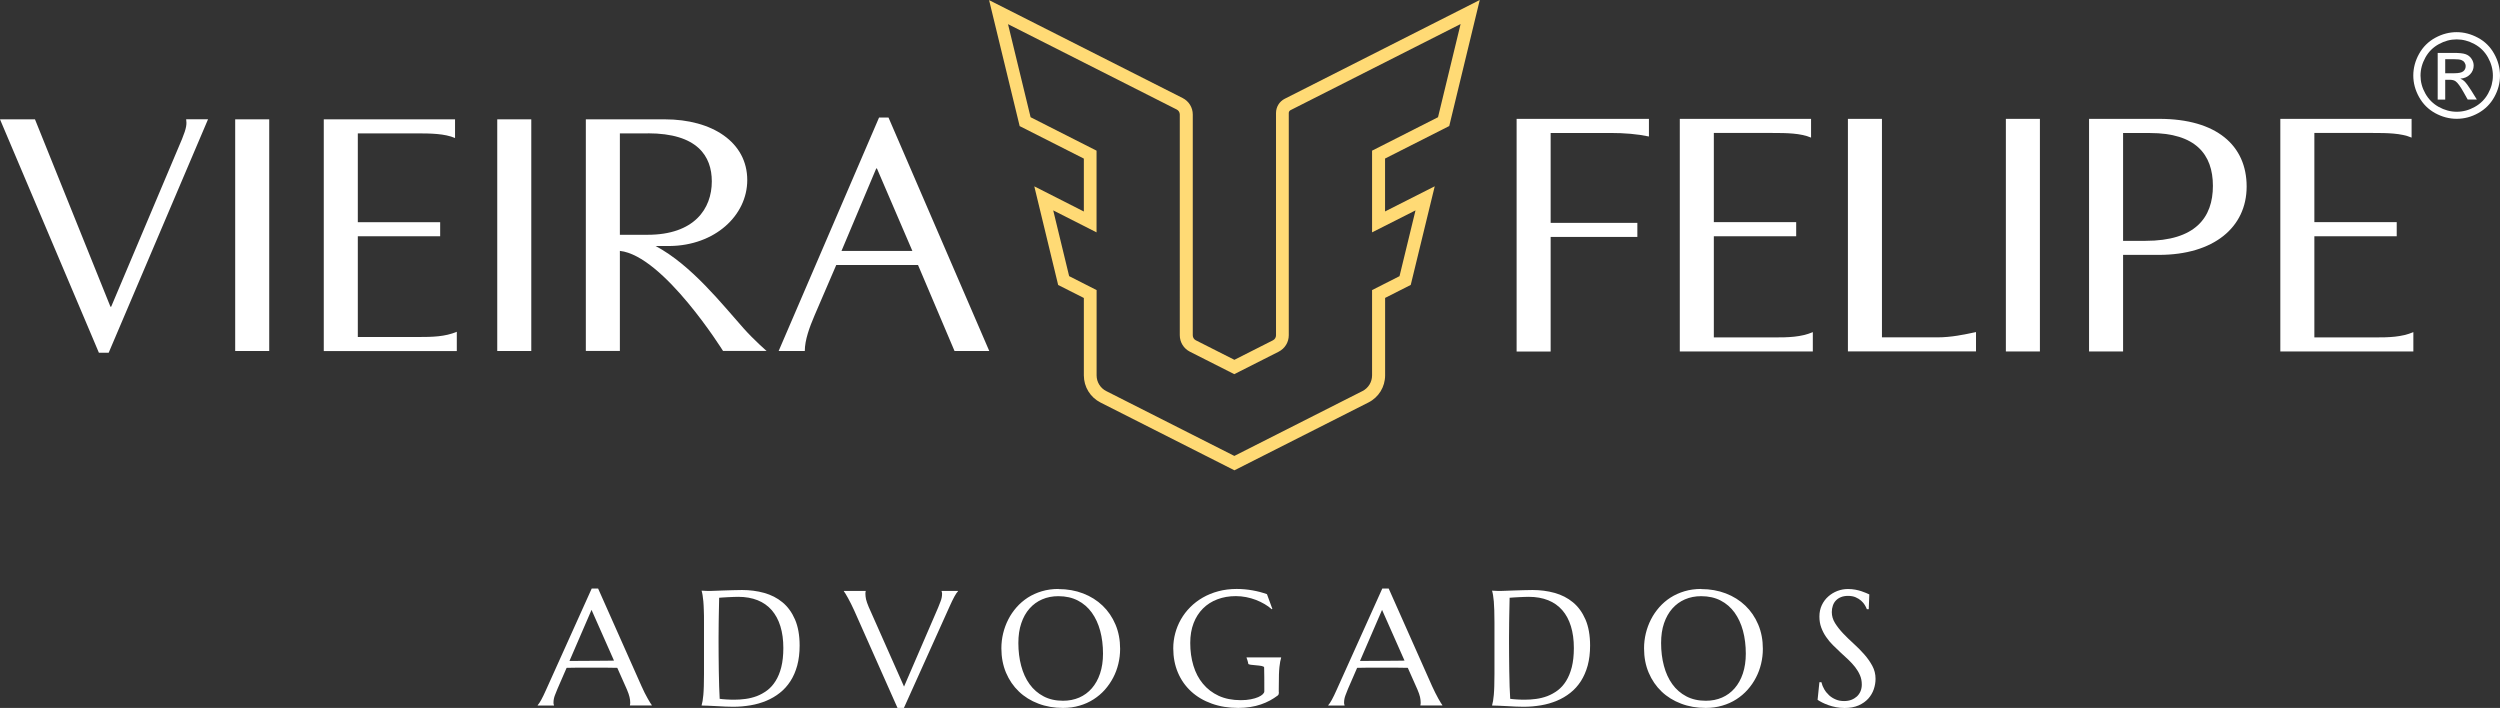 <svg xmlns="http://www.w3.org/2000/svg" xmlns:xlink="http://www.w3.org/1999/xlink" id="Camada_2" viewBox="0 0 425.29 120.43"><rect x="0" y="0" width="425.29" height="120.43" fill="#333333" stroke="none"/><defs><style>.cls-1{clip-path:url(#clippath);}.cls-2{fill:none;}.cls-2,.cls-3,.cls-4{stroke-width:0px;}.cls-5{clip-path:url(#clippath-1);}.cls-3{fill:#ffda75;}.cls-4{fill:#fff;}</style><clipPath id="clippath"><rect class="cls-2" y="0" width="425.29" height="120.43"></rect></clipPath><clipPath id="clippath-1"><rect class="cls-2" y="0" width="425.29" height="120.43"></rect></clipPath></defs><g id="Camada_1-2"><g id="LOGO_VFA_R"><g class="cls-1"><g class="cls-5"><path class="cls-3" d="M181.89,46.98l4.66,2.37v14.51c0,1.13.63,2.16,1.64,2.67l21.79,11.03,21.79-11.03c1.01-.51,1.64-1.54,1.64-2.67v-14.51l4.67-2.37,2.72-11.19-7.39,3.74v-13.9l11.22-5.69,3.84-15.85-28.93,14.65c-.18.09-.3.28-.3.48v37.81c0,1.19-.66,2.26-1.72,2.8l-7.55,3.82-7.55-3.82c-1.06-.54-1.72-1.61-1.72-2.8V19.48c0-.36-.2-.69-.52-.85l-28.7-14.52,3.84,15.83,11.22,5.69v13.9l-7.37-3.74,2.71,11.19ZM210,80.01l-22.78-11.53c-1.75-.89-2.84-2.66-2.84-4.62v-13.17l-4.37-2.21-4.06-16.78,8.43,4.28v-9l-10.92-5.53L168.26.02l32.93,16.66c1.06.54,1.72,1.61,1.72,2.8v37.56c0,.36.2.69.52.85l6.56,3.32,6.56-3.32c.32-.16.52-.49.52-.85V19.23c0-1.03.57-1.97,1.49-2.43L251.73,0l-5.19,21.44-10.92,5.53v9l8.45-4.28-4.08,16.78-4.36,2.21v13.17c0,1.97-1.09,3.74-2.84,4.62l-22.78,11.53Z"></path><path class="cls-4" d="M98.35,112.42c.53,0,1.06,0,1.62,0,.55,0,1.09,0,1.62-.01.53,0,1.04,0,1.53-.01.49,0,.93-.01,1.33-.02l-3.82-8.63-3.75,8.68h1.47ZM107.16,120.01v-.06s.03-.11.04-.2c.01-.09.01-.17.01-.25,0-.28-.04-.59-.12-.93-.08-.34-.22-.76-.44-1.27l-1.64-3.69c-.51-.02-1.18-.03-2.02-.03h-4.8c-.67,0-1.26.01-1.8.03l-1.56,3.59c-.14.34-.28.7-.44,1.1-.15.4-.23.8-.23,1.21,0,.12,0,.22.03.29.02.08.03.13.05.16v.06h-2.77v-.06c.16-.17.37-.48.61-.92.24-.44.51-.99.8-1.65l7.78-17.27h1.09l7.38,16.6c.17.39.35.77.53,1.13.19.37.36.7.53.99.16.29.31.53.43.73.13.2.21.32.26.38v.06h-3.72Z"></path><path class="cls-4" d="M122.34,101.7c-.02,1.01-.04,2-.06,2.95,0,.41-.02.82-.02,1.25,0,.43,0,.84-.01,1.26,0,.41,0,.81-.01,1.18,0,.38,0,.71,0,1,0,.61,0,1.34.01,2.2,0,.86.02,1.74.03,2.65.01.91.03,1.78.06,2.61.03.83.06,1.53.09,2.08.13.02.3.04.51.06.21.02.44.04.67.05.24.01.47.03.69.03.23,0,.42.01.57.01.63,0,1.28-.04,1.95-.13.67-.09,1.31-.25,1.93-.48.62-.24,1.2-.56,1.75-.97.55-.41,1.03-.94,1.44-1.6.41-.65.74-1.44.97-2.36.23-.92.35-2,.35-3.25,0-1.39-.17-2.62-.5-3.7-.33-1.08-.83-1.99-1.47-2.74-.65-.74-1.45-1.31-2.4-1.69-.96-.38-2.05-.58-3.29-.58-.25,0-.52,0-.83.02-.31.01-.61.03-.92.04-.3.01-.59.03-.86.05-.27.02-.49.04-.66.05M119.37,100.48c.21.01.4.02.58.03.15,0,.31.02.48.02.16,0,.29,0,.39,0,.17,0,.46,0,.86-.03.4-.02.86-.04,1.38-.05.52-.02,1.05-.04,1.61-.05.56-.02,1.08-.03,1.57-.03,1.31,0,2.56.16,3.75.49,1.18.33,2.23.86,3.12,1.6.9.74,1.61,1.72,2.13,2.92.52,1.2.79,2.69.79,4.44,0,1.26-.14,2.39-.41,3.4-.28,1.01-.66,1.89-1.16,2.66-.5.77-1.09,1.43-1.79,1.98-.69.55-1.46,1-2.3,1.35-.84.35-1.73.61-2.68.77-.95.16-1.93.25-2.95.25-.36,0-.8-.01-1.31-.03-.51-.02-1.03-.05-1.54-.08-.52-.03-1-.05-1.46-.07-.46-.02-.81-.03-1.07-.03v-.06c.05-.19.11-.42.16-.71.05-.28.09-.63.13-1.05.04-.42.06-.91.08-1.49.02-.58.03-1.25.03-2.02v-8.84c0-.77,0-1.45-.03-2.03-.02-.58-.04-1.09-.08-1.51-.04-.42-.08-.78-.13-1.07-.05-.29-.1-.53-.16-.72v-.06Z"></path><path class="cls-4" d="M147.27,100.53v.05s-.03.11-.04.2c0,.09-.01.17-.01.25,0,.28.04.59.11.93.08.34.23.76.44,1.27l6.02,13.57,5.81-13.46c.13-.33.28-.7.43-1.1.15-.4.23-.8.23-1.21,0-.11,0-.2-.03-.28-.02-.08-.04-.13-.05-.17v-.05h2.79v.05c-.17.17-.38.48-.62.92-.24.45-.51.99-.8,1.65l-7.78,17.28h-1.09l-7.38-16.61c-.17-.39-.35-.77-.54-1.13-.19-.36-.36-.69-.52-.99-.16-.29-.31-.54-.43-.74s-.21-.33-.26-.38v-.05h3.72Z"></path><path class="cls-4" d="M180.83,119.21c1,0,1.92-.18,2.76-.54.83-.36,1.55-.89,2.15-1.58.6-.69,1.07-1.53,1.4-2.52.33-.99.5-2.12.5-3.38,0-1.39-.16-2.69-.48-3.88-.32-1.19-.8-2.22-1.43-3.1-.63-.87-1.42-1.56-2.37-2.05-.95-.49-2.05-.74-3.31-.74-1.01,0-1.93.18-2.76.54-.83.36-1.55.88-2.15,1.56-.6.68-1.07,1.51-1.4,2.5-.34.99-.5,2.11-.5,3.37,0,1.39.16,2.68.48,3.88.32,1.2.79,2.24,1.43,3.12.63.88,1.43,1.57,2.38,2.07.95.5,2.05.75,3.31.75M180.06,100.21c1.51,0,2.91.25,4.19.74,1.28.49,2.39,1.19,3.32,2.08.93.89,1.66,1.96,2.19,3.21.53,1.25.79,2.63.79,4.14,0,.86-.1,1.71-.3,2.54-.2.83-.49,1.62-.88,2.36-.39.74-.86,1.43-1.42,2.06-.56.63-1.2,1.17-1.92,1.63-.72.46-1.51.82-2.38,1.07-.87.26-1.81.39-2.81.39-1.51,0-2.91-.24-4.19-.73-1.28-.48-2.39-1.17-3.32-2.06-.93-.89-1.66-1.95-2.19-3.2-.52-1.24-.79-2.63-.79-4.15,0-.86.1-1.71.3-2.54.2-.83.49-1.62.88-2.38.38-.75.86-1.44,1.41-2.07.56-.63,1.2-1.18,1.91-1.64.72-.46,1.52-.82,2.39-1.08.88-.26,1.82-.39,2.82-.39"></path><path class="cls-4" d="M217.56,117.73c0,.1-.01.2-.03.31-.02.11-.07.2-.16.27-.41.31-.85.59-1.32.85-.48.26-.99.48-1.54.67-.55.19-1.15.34-1.79.44-.64.1-1.32.16-2.06.16-1.65,0-3.15-.24-4.51-.73-1.36-.48-2.53-1.17-3.5-2.06-.97-.89-1.73-1.95-2.26-3.2-.53-1.24-.8-2.63-.8-4.15,0-.86.11-1.71.33-2.54.22-.83.54-1.62.97-2.38.43-.75.95-1.44,1.58-2.07.62-.63,1.34-1.18,2.14-1.64.8-.46,1.68-.82,2.65-1.08.97-.26,2.01-.39,3.13-.39.43,0,.88.02,1.33.06.45.04.9.1,1.35.18.44.08.87.17,1.28.28.41.11.8.23,1.18.37l.92,2.51-.11.05c-.35-.32-.76-.61-1.22-.88-.46-.27-.96-.51-1.48-.71-.53-.2-1.08-.36-1.65-.47-.57-.11-1.16-.17-1.75-.17-1.14,0-2.19.18-3.14.54-.95.36-1.77.88-2.45,1.56-.68.68-1.22,1.51-1.6,2.5-.38.99-.57,2.11-.57,3.37,0,1.39.18,2.67.54,3.86.36,1.19.9,2.22,1.62,3.08.72.87,1.61,1.55,2.68,2.05,1.07.49,2.32.74,3.76.74.63,0,1.2-.05,1.7-.15.5-.1.92-.22,1.26-.37.34-.15.6-.31.78-.49.18-.18.26-.34.26-.48v-.53c0-.63,0-3.09-.03-3.55-.02-.46-2.66-.29-2.7-.63-.04-.34-.22-.81-.29-1.02v-.06h5.88v.06c-.05.19-.11.41-.16.67-.05.26-.09.56-.13.92-.04.35-.06.77-.08,1.24-.02.47-.03,1.82-.03,2.44v.56Z"></path><path class="cls-4" d="M232.83,112.42c.52,0,1.06,0,1.62,0,.55,0,1.09,0,1.62-.01.53,0,1.04,0,1.53-.01.49,0,.93-.01,1.33-.02l-3.82-8.63-3.75,8.68h1.47ZM241.63,120.01v-.06s.03-.11.04-.2c0-.09.01-.17.01-.25,0-.28-.04-.59-.11-.93-.08-.34-.22-.76-.44-1.27l-1.64-3.69c-.51-.02-1.18-.03-2.02-.03h-4.8c-.67,0-1.27.01-1.8.03l-1.56,3.59c-.14.34-.28.7-.43,1.1-.15.4-.23.8-.23,1.21,0,.12,0,.22.03.29.02.08.04.13.05.16v.06h-2.77v-.06c.16-.17.37-.48.61-.92.24-.44.51-.99.8-1.65l7.78-17.27h1.09l7.38,16.6c.17.39.35.77.54,1.13.19.37.36.7.52.99.16.29.31.53.43.73.13.2.21.32.26.38v.06h-3.72Z"></path><path class="cls-4" d="M256.81,101.7c-.02,1.01-.04,2-.06,2.95,0,.41-.01.82-.02,1.25,0,.43,0,.84-.01,1.26,0,.41,0,.81-.01,1.18,0,.38,0,.71,0,1,0,.61,0,1.34.01,2.2,0,.86.02,1.74.03,2.65s.03,1.78.06,2.61c.03.83.06,1.53.1,2.08.13.02.3.04.51.06.21.02.44.04.67.05.23.01.47.03.69.03.23,0,.41.01.57.01.63,0,1.28-.04,1.95-.13.67-.09,1.31-.25,1.93-.48.62-.24,1.2-.56,1.75-.97.55-.41,1.03-.94,1.44-1.6.41-.65.73-1.44.97-2.36.23-.92.35-2,.35-3.25,0-1.39-.17-2.62-.5-3.7-.33-1.08-.82-1.99-1.47-2.74-.65-.74-1.45-1.31-2.4-1.69-.96-.38-2.05-.58-3.3-.58-.24,0-.52,0-.83.02-.31.01-.61.03-.92.04-.3.01-.59.03-.86.05-.27.02-.49.04-.66.05M253.84,100.48c.21.01.4.02.58.03.15,0,.31.02.48.02.16,0,.29,0,.39,0,.17,0,.46,0,.86-.03.4-.02.86-.04,1.38-.05s1.05-.04,1.61-.05c.56-.02,1.08-.03,1.57-.03,1.31,0,2.56.16,3.75.49,1.18.33,2.23.86,3.12,1.6.9.74,1.61,1.72,2.13,2.92.52,1.2.79,2.69.79,4.44,0,1.26-.14,2.39-.41,3.4-.28,1.01-.67,1.89-1.16,2.66-.5.77-1.09,1.43-1.79,1.98-.69.55-1.46,1-2.3,1.35-.84.35-1.73.61-2.68.77s-1.93.25-2.95.25c-.36,0-.8-.01-1.31-.03-.51-.02-1.03-.05-1.54-.08-.52-.03-1-.05-1.46-.07-.46-.02-.81-.03-1.07-.03v-.06c.05-.19.11-.42.16-.71.05-.28.09-.63.13-1.05.04-.42.06-.91.08-1.49.02-.58.03-1.25.03-2.02v-8.84c0-.77-.01-1.45-.03-2.03-.02-.58-.05-1.09-.08-1.51-.04-.42-.08-.78-.13-1.07-.05-.29-.1-.53-.16-.72v-.06Z"></path><path class="cls-4" d="M290.18,119.21c1.01,0,1.93-.18,2.76-.54.83-.36,1.55-.89,2.15-1.58.6-.69,1.07-1.53,1.4-2.52.33-.99.5-2.12.5-3.38,0-1.39-.16-2.69-.48-3.88-.32-1.19-.8-2.22-1.43-3.1-.63-.87-1.42-1.56-2.37-2.05-.95-.49-2.05-.74-3.31-.74-1.01,0-1.92.18-2.76.54-.83.36-1.55.88-2.15,1.56-.6.68-1.07,1.51-1.41,2.5-.34.99-.5,2.11-.5,3.37,0,1.39.16,2.68.48,3.88.32,1.2.79,2.24,1.43,3.12.63.88,1.43,1.57,2.38,2.07.95.5,2.06.75,3.31.75M289.4,100.21c1.51,0,2.91.25,4.19.74,1.28.49,2.39,1.19,3.32,2.08.93.89,1.66,1.96,2.19,3.21.53,1.25.79,2.63.79,4.14,0,.86-.1,1.71-.3,2.54-.2.83-.49,1.62-.88,2.36-.38.74-.86,1.43-1.42,2.06-.56.63-1.2,1.17-1.92,1.63-.72.46-1.52.82-2.39,1.07-.87.26-1.81.39-2.81.39-1.51,0-2.91-.24-4.19-.73-1.28-.48-2.39-1.17-3.32-2.06-.93-.89-1.66-1.95-2.19-3.2-.53-1.24-.79-2.63-.79-4.15,0-.86.1-1.71.3-2.54.2-.83.49-1.62.88-2.38.38-.75.86-1.44,1.41-2.07.56-.63,1.19-1.18,1.91-1.64.72-.46,1.52-.82,2.39-1.08.88-.26,1.81-.39,2.82-.39"></path><path class="cls-4" d="M317.88,103.63h-.3c-.07-.21-.19-.44-.35-.71-.16-.26-.37-.51-.63-.74-.26-.23-.57-.42-.94-.58-.37-.16-.8-.23-1.3-.23-.44,0-.84.07-1.18.21-.34.13-.63.33-.86.57-.23.24-.41.53-.52.87-.12.34-.18.71-.18,1.11,0,.65.18,1.27.55,1.87.37.59.83,1.18,1.38,1.76.55.58,1.15,1.16,1.79,1.74.64.58,1.24,1.18,1.79,1.81.55.62,1.01,1.28,1.38,1.96.37.68.55,1.42.55,2.21,0,.59-.1,1.18-.3,1.77-.2.59-.52,1.13-.94,1.6-.43.47-.97.85-1.64,1.15-.67.29-1.47.44-2.39.44-.52,0-1.01-.05-1.47-.14-.47-.09-.9-.21-1.29-.35s-.75-.29-1.06-.45c-.31-.16-.57-.31-.77-.45l.31-3h.34c.1.43.26.83.49,1.22s.51.72.83,1.02c.33.3.71.53,1.14.71.42.18.89.26,1.4.26.46,0,.88-.07,1.24-.21.37-.14.68-.34.95-.58.26-.25.46-.54.61-.89.14-.34.21-.72.21-1.13,0-.57-.1-1.1-.31-1.58-.21-.49-.48-.94-.82-1.38-.34-.43-.73-.86-1.15-1.26-.43-.41-.87-.82-1.33-1.23-.45-.41-.89-.84-1.32-1.27-.43-.43-.82-.9-1.15-1.39-.34-.49-.61-1.02-.82-1.59-.21-.56-.31-1.19-.31-1.87,0-.72.14-1.36.41-1.94.28-.58.64-1.07,1.1-1.47.46-.41.98-.72,1.55-.94.58-.22,1.18-.33,1.79-.33.45,0,.87.04,1.25.11.38.07.72.16,1.03.26.3.1.57.2.8.3.23.1.41.18.56.25l-.1,2.54Z"></path><path class="cls-4" d="M5.95,20.3l12.84,31.88h.12l12.06-28.54c.78-1.91.81-2.54.7-3.35h3.72l-16.9,39.71h-1.67s-.9-2.11-1.19-2.82C11.72,47.97,0,20.3,0,20.3h5.95Z"></path><rect class="cls-4" x="40.01" y="20.3" width="5.79" height="39.41"></rect><path class="cls-4" d="M55.08,59.71V20.3h22.33v3.18c-1.75-.76-4.18-.79-6.57-.79h-9.97v15.11h14.01v2.39h-14.01v17.14h10.27c2.39,0,4.56-.04,6.57-.89v3.28h-22.63Z"></path><rect class="cls-4" x="84.59" y="20.3" width="5.79" height="39.41"></rect><path class="cls-4" d="M149.06,28.66l-5.91,14.03h12.06l-6.03-14.03h-.12ZM151.15,20l17.14,39.71h-5.91l-6.21-14.63h-13.91l-3.7,8.6c-.84,1.97-1.65,4.15-1.65,6.03h-4.45l17.08-39.71h1.61Z"></path><path class="cls-4" d="M110.23,22.69h-4.78v17.25h4.71c7.94,0,10.93-4.42,10.93-9.08,0-4.3-2.45-8.18-10.87-8.18M113.09,20.3c8.06,0,14.03,3.88,14.03,10.33,0,6.04-5.52,11.14-13.19,11.22-.06,0-1.81,0-2.41,0,6.12,3.23,11.47,10.08,14.99,14.02,1.81,2.03,3.9,3.83,3.9,3.83h-7.41s-10.11-16.21-17.55-17.02v17.02h-5.79V20.3h13.43Z"></path><path class="cls-4" d="M285.76,59.79V20.22h22.33v3.19c-1.75-.76-4.18-.79-6.57-.79h-9.97v15.17h14.01v2.4h-14.01v17.21h10.27c2.39,0,4.56-.04,6.57-.9v3.29h-22.63Z"></path><path class="cls-4" d="M387.92,59.79V20.22h22.33v3.19c-1.75-.76-4.18-.79-6.57-.79h-9.97v15.17h14.01v2.4h-14.01v17.21h10.27c2.39,0,4.56-.04,6.57-.9v3.29h-22.63Z"></path><path class="cls-4" d="M280.51,20.22v3c-1.97-.42-4.18-.6-6.57-.6h-10.15v15.29h14.75v2.4h-14.75v19.49h-5.79V20.22h22.51Z"></path><path class="cls-4" d="M314.36,20.22h5.79v37.17h9.43c2.39,0,4.6-.48,6.57-.9v3.29h-21.79V20.22Z"></path><rect class="cls-4" x="341.23" y="20.22" width="5.79" height="39.57"></rect><path class="cls-4" d="M361.17,22.62v18.35h3.82c8.48,0,11.46-3.96,11.46-9.35s-2.98-8.99-10.69-8.99h-4.6ZM355.38,59.79V20.22h11.94c9.79,0,14.87,4.56,14.87,11.51s-5.61,11.63-14.93,11.63h-6.09v16.43h-5.79Z"></path><path class="cls-4" d="M417.92,5.47c1.24,0,2.45.32,3.62.95,1.18.63,2.1,1.54,2.76,2.73.66,1.18.99,2.42.99,3.7s-.32,2.49-.97,3.66c-.65,1.17-1.56,2.08-2.73,2.73-1.17.65-2.39.97-3.67.97s-2.5-.33-3.67-.97c-1.17-.65-2.08-1.56-2.73-2.73-.65-1.17-.98-2.39-.98-3.66s.33-2.52.99-3.7c.66-1.18,1.58-2.09,2.76-2.73,1.18-.64,2.39-.95,3.63-.95M417.92,6.7c-1.04,0-2.04.26-3.02.8-.98.53-1.75,1.29-2.3,2.28-.55.99-.83,2.01-.83,3.08s.27,2.08.82,3.05c.54.97,1.3,1.73,2.28,2.28.98.54,1.99.82,3.06.82s2.08-.27,3.06-.82c.98-.54,1.74-1.3,2.28-2.28.54-.97.81-1.99.81-3.05s-.28-2.1-.83-3.08c-.55-.99-1.32-1.75-2.3-2.28-.98-.53-1.99-.8-3.02-.8M414.69,16.93v-7.93h2.73c.93,0,1.61.07,2.02.22.42.15.75.4,1,.77.25.37.37.75.37,1.16,0,.58-.21,1.09-.62,1.51-.41.43-.96.67-1.65.72.28.12.51.26.67.42.32.31.71.84,1.17,1.57l.97,1.56h-1.56l-.7-1.25c-.55-.98-1-1.6-1.34-1.84-.23-.18-.58-.27-1.03-.27h-.75v3.37h-1.28ZM415.97,12.46h1.55c.74,0,1.25-.11,1.52-.33.27-.22.41-.51.41-.88,0-.23-.07-.44-.2-.63-.13-.19-.31-.32-.54-.41-.23-.09-.66-.14-1.28-.14h-1.46v2.4Z"></path></g></g></g></g></svg>